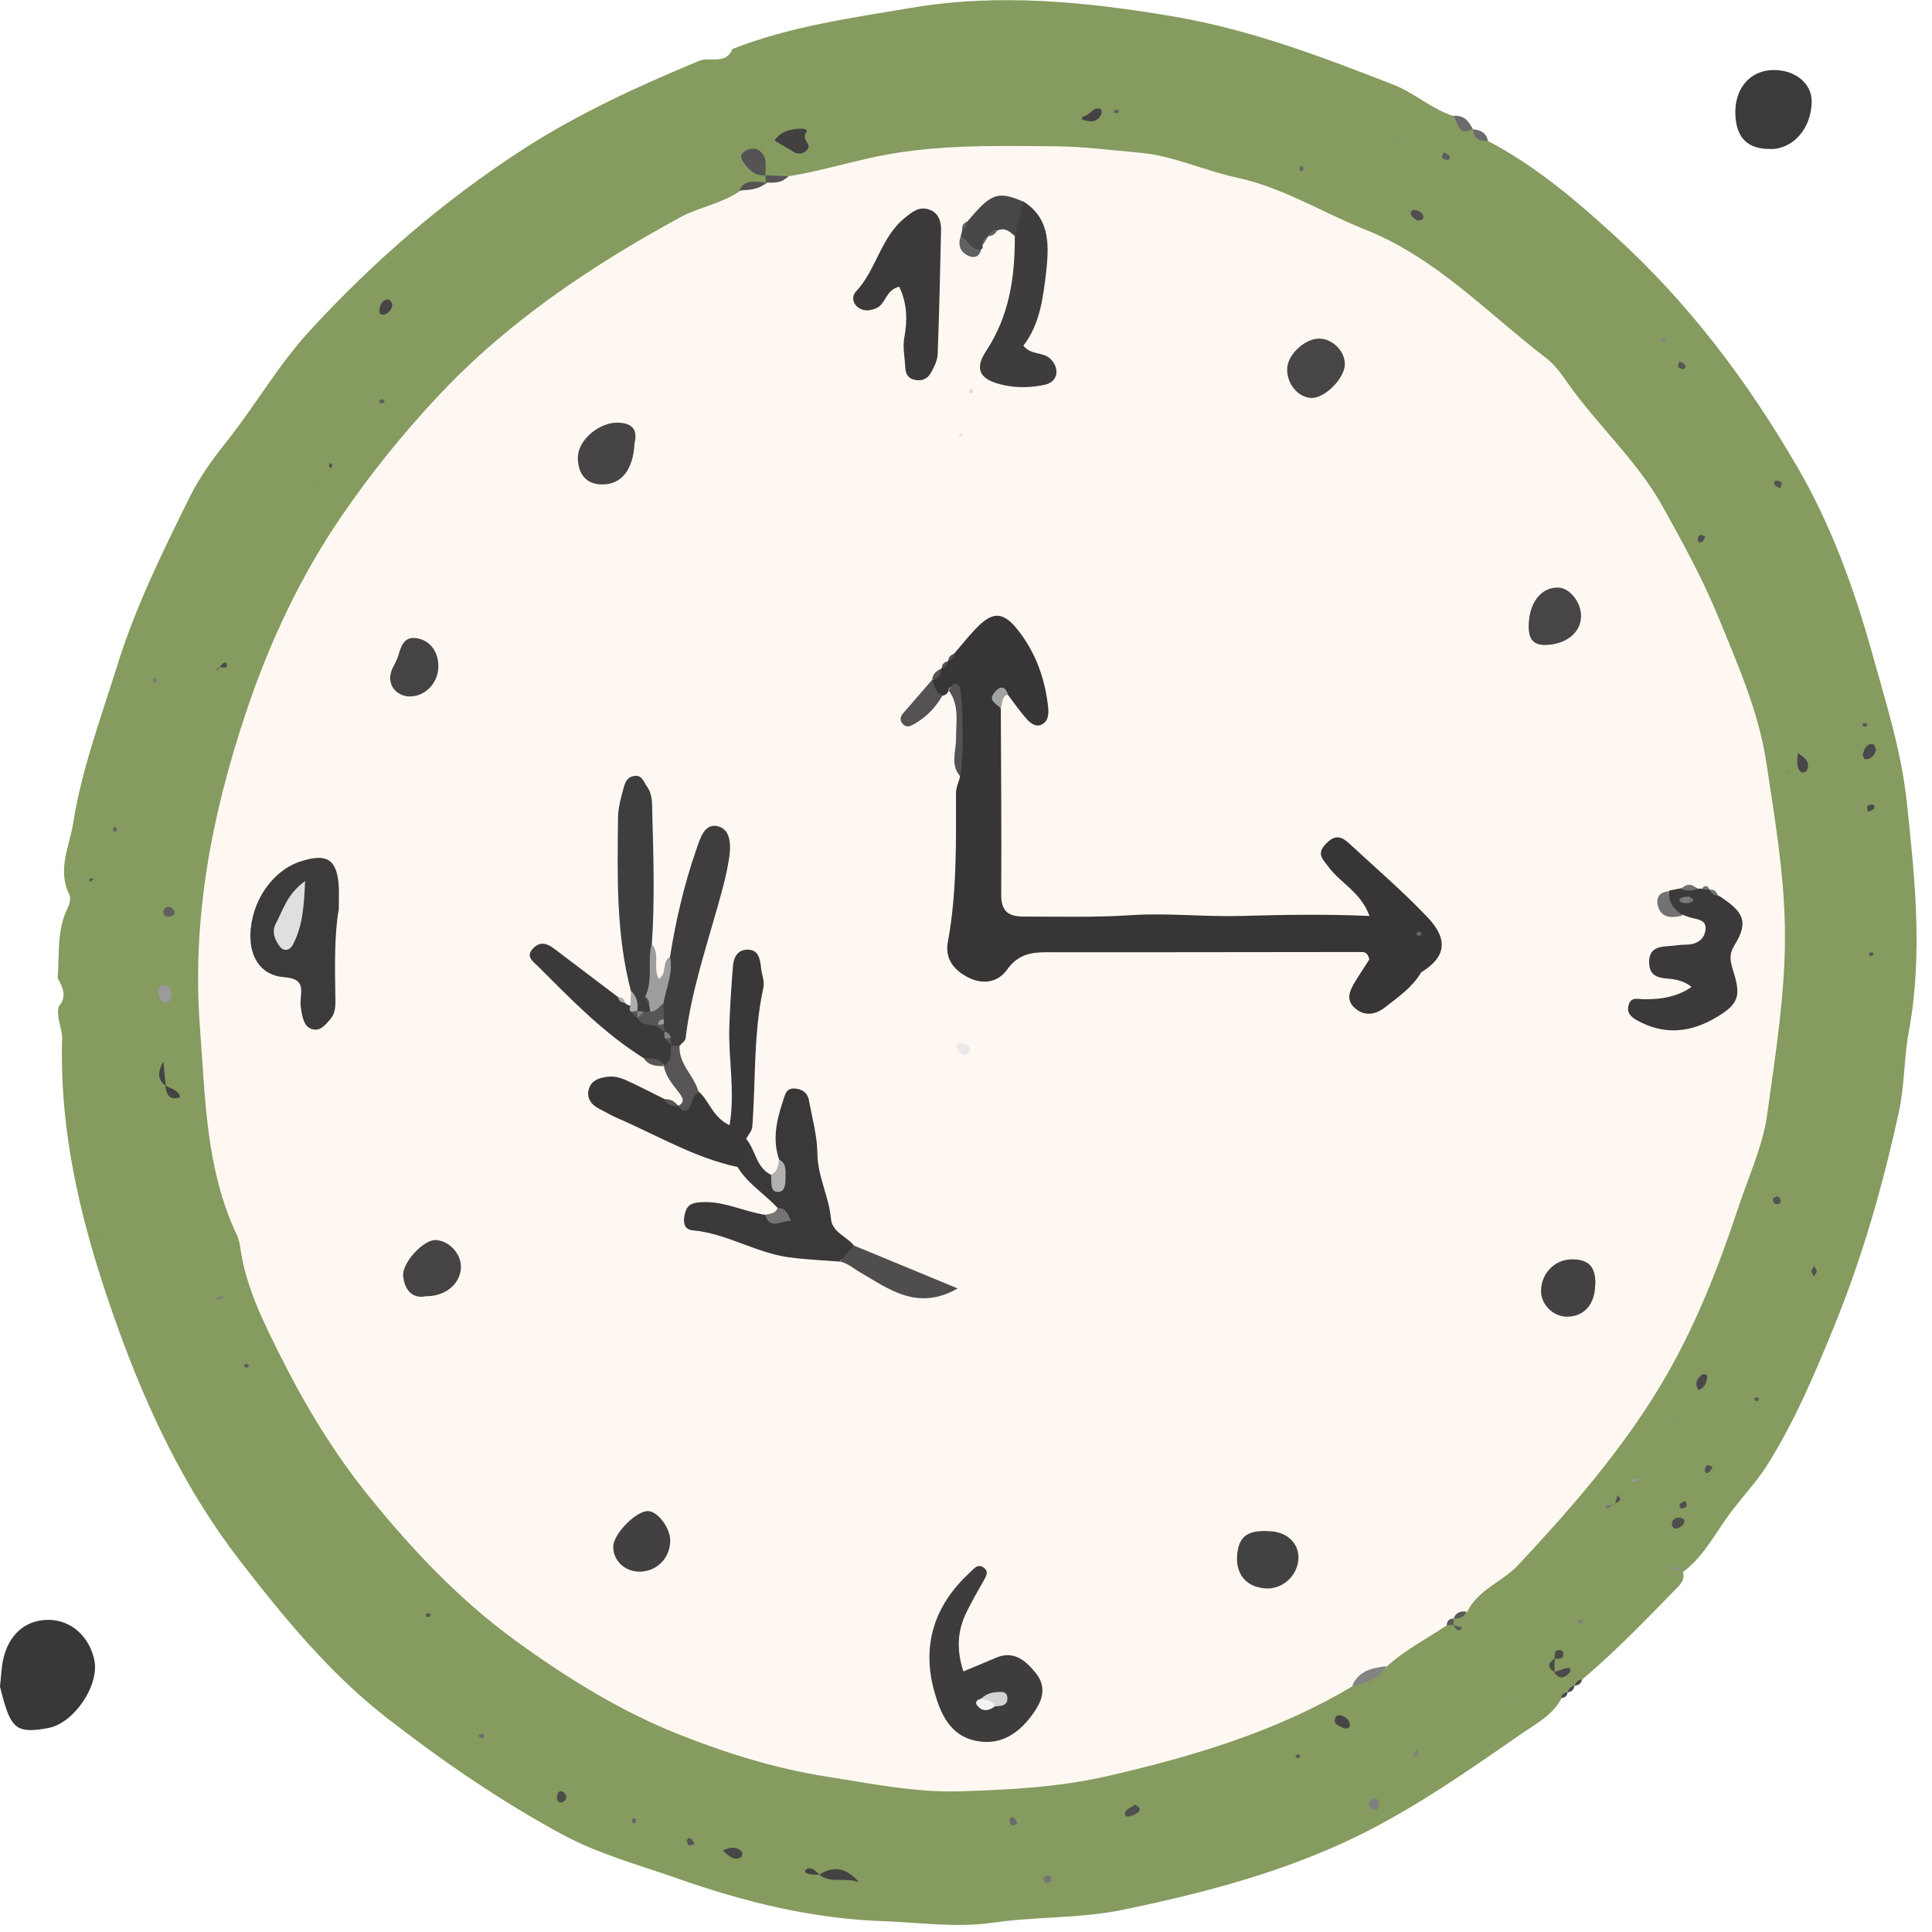<?xml version="1.0" encoding="UTF-8"?> <svg xmlns="http://www.w3.org/2000/svg" width="97" height="97" viewBox="0 0 97 97" fill="none"><g clip-path="url(#clip0_6371_650)"><path d="M74.708 7.079C77.108 8.339 79.128 10.059 81.128 11.889C84.808 15.249 87.748 19.159 90.228 23.429C91.928 26.339 93.078 29.519 93.988 32.769C94.678 35.259 95.468 37.719 95.738 40.299C96.148 44.139 96.548 47.979 95.828 51.839C95.588 53.149 95.628 54.489 95.338 55.819C94.548 59.459 93.528 63.039 92.128 66.489C91.158 68.869 90.158 71.259 88.788 73.459C88.288 74.269 87.638 74.979 87.058 75.719C86.208 76.789 85.628 78.079 84.498 78.929C84.588 79.239 84.438 79.469 84.248 79.669C82.688 81.269 81.138 82.889 79.428 84.329C79.298 84.429 79.178 84.539 79.058 84.649C78.948 84.769 78.838 84.879 78.718 84.979C78.628 85.099 78.518 85.199 78.398 85.269C77.958 86.109 77.128 86.539 76.398 87.039C73.458 89.079 70.508 91.149 67.248 92.609C63.778 94.169 60.088 95.119 56.358 95.889C54.208 96.329 51.998 96.219 49.878 96.529C47.998 96.799 46.238 96.529 44.428 96.459C40.818 96.349 37.348 95.489 33.948 94.289C31.998 93.609 29.998 93.069 28.168 92.069C25.078 90.389 22.198 88.409 19.418 86.249C16.518 83.989 14.228 81.179 12.008 78.309C9.278 74.769 7.388 70.759 5.888 66.579C4.218 61.939 2.978 57.189 3.118 52.189C3.138 51.629 2.808 51.099 2.948 50.529C3.378 50.039 3.158 49.579 2.898 49.119C2.988 47.919 2.838 46.699 3.408 45.559C3.498 45.369 3.568 45.079 3.478 44.909C2.858 43.659 3.498 42.479 3.678 41.299C4.108 38.599 5.068 36.049 5.878 33.439C6.798 30.479 8.148 27.739 9.508 24.989C10.008 23.979 10.658 23.069 11.358 22.199C12.808 20.379 13.958 18.339 15.558 16.599C18.758 13.119 22.258 10.089 26.238 7.509C29.038 5.699 32.018 4.339 35.068 3.069C35.618 2.819 36.428 3.289 36.778 2.459C39.678 1.319 42.758 0.899 45.778 0.389C50.158 -0.351 54.548 0.089 58.928 0.829C62.788 1.489 66.398 2.859 69.998 4.269C71.018 4.669 71.878 5.479 72.958 5.819C73.338 5.969 73.588 6.299 73.938 6.469H73.948C74.178 6.699 74.358 6.989 74.708 7.079Z" fill="#869B5F"></path><path d="M0 84.678C0.06 84.128 0.07 83.738 0.15 83.358C0.42 82.068 1.28 81.318 2.45 81.328C3.57 81.338 4.5 82.168 4.74 83.368C4.99 84.628 3.71 86.518 2.43 86.758C0.93 87.038 0.59 86.828 0.17 85.328C0.09 85.058 0.03 84.788 0 84.678Z" fill="#393738"></path><path d="M88.929 7.477C87.779 7.507 87.189 6.957 87.129 5.797C87.059 4.487 87.829 3.547 88.999 3.517C90.119 3.487 90.979 4.187 90.959 5.117C90.939 6.427 90.059 7.457 88.929 7.487V7.477Z" fill="#3C3A3B"></path><path d="M73.941 6.47C73.181 6.91 73.231 6.12 72.961 5.82C73.481 5.76 73.741 6.07 73.941 6.47Z" fill="#6C6B6B"></path><path d="M74.709 7.082C74.289 7.102 73.989 6.962 73.949 6.492C74.339 6.522 74.629 6.672 74.709 7.082Z" fill="#6C6B6B"></path><path d="M78.379 85.241C78.419 85.071 78.529 84.981 78.699 84.961C78.679 85.151 78.579 85.251 78.379 85.241Z" fill="#4B4949"></path><path d="M78.711 84.961C78.751 84.781 78.871 84.671 79.051 84.641C79.011 84.831 78.911 84.951 78.711 84.961Z" fill="#4B4949"></path><path d="M79.059 84.632C79.119 84.453 79.239 84.343 79.429 84.312C79.399 84.522 79.259 84.612 79.059 84.632Z" fill="#4B4949"></path><path d="M39.552 8.856C40.882 8.646 42.172 8.276 43.482 7.976C46.632 7.236 49.812 7.316 53.002 7.346C54.402 7.356 55.812 7.546 57.212 7.666C58.902 7.816 60.452 8.566 62.092 8.916C64.412 9.416 66.402 10.676 68.562 11.536C72.122 12.956 74.672 15.716 77.612 17.966C78.052 18.296 78.392 18.776 78.712 19.236C80.222 21.376 82.202 23.136 83.492 25.456C84.512 27.286 85.522 29.136 86.312 31.076C87.262 33.396 88.302 35.776 88.672 38.226C89.082 40.936 89.552 43.666 89.612 46.436C89.682 49.656 89.152 52.826 88.722 55.976C88.512 57.516 87.792 59.066 87.282 60.606C86.242 63.746 85.032 66.816 83.312 69.656C81.332 72.926 78.832 75.786 76.232 78.566C75.442 79.416 74.202 79.806 73.662 80.926C73.482 81.126 73.162 81.036 73.002 81.266C72.912 81.406 72.782 81.506 72.652 81.596C71.642 82.276 70.532 82.836 69.622 83.676C69.052 84.006 68.422 84.226 67.912 84.656C64.112 86.926 59.952 88.166 55.672 89.156C53.182 89.736 50.682 89.856 48.192 89.936C45.972 90.006 43.712 89.546 41.492 89.196C39.002 88.806 36.602 88.066 34.252 87.146C31.222 85.966 28.492 84.266 25.862 82.356C23.062 80.316 20.752 77.866 18.572 75.186C16.782 72.986 15.342 70.596 14.102 68.126C13.272 66.466 12.392 64.726 12.092 62.826C12.052 62.546 12.012 62.256 11.892 62.006C10.332 58.706 10.312 55.156 10.042 51.626C9.622 46.196 10.612 40.986 12.312 35.886C13.492 32.326 15.082 28.916 17.202 25.836C18.612 23.786 20.192 21.816 21.912 19.976C25.412 16.206 29.612 13.396 34.082 10.946C35.062 10.406 36.212 10.236 37.142 9.596C37.472 9.076 38.102 9.556 38.492 9.196C38.782 8.836 39.252 9.106 39.592 8.886L39.552 8.856Z" fill="#FFF8F2"></path><path d="M38.891 7.06C39.121 6.68 39.491 6.55 39.861 6.49C40.071 6.45 40.621 6.42 40.481 6.63C40.201 7.03 40.781 7.22 40.541 7.5C40.341 7.74 40.091 7.78 39.821 7.61C39.521 7.43 39.211 7.25 38.891 7.06Z" fill="#424041"></path><path d="M38.441 8.8C38.001 8.85 37.701 8.62 37.451 8.31C37.281 8.09 37.061 7.84 37.371 7.61C37.661 7.4 38.021 7.4 38.261 7.69C38.531 8.01 38.421 8.43 38.431 8.81L38.441 8.8Z" fill="#555354"></path><path d="M41.151 94.108C41.771 93.738 42.371 93.668 43.121 94.488C42.311 94.248 41.701 94.568 41.141 94.128H41.151V94.108Z" fill="#444242"></path><path d="M67.891 84.636C68.211 83.886 68.891 83.736 69.601 83.656C69.201 84.276 68.601 84.546 67.891 84.636Z" fill="#848383"></path><path d="M90.261 37.812C90.691 38.072 90.911 38.312 90.691 38.722C90.661 38.773 90.461 38.803 90.421 38.763C90.151 38.502 90.251 38.193 90.261 37.812Z" fill="#484647"></path><path d="M19.698 15.259C19.698 15.499 19.558 15.669 19.358 15.769C19.198 15.839 19.008 15.789 19.048 15.589C19.088 15.339 19.148 15.029 19.518 15.039C19.588 15.039 19.638 15.179 19.708 15.259H19.698Z" fill="#484546"></path><path d="M94.191 37.647C94.1 37.927 93.951 38.137 93.63 38.117C93.591 38.117 93.51 37.937 93.531 37.857C93.611 37.607 93.691 37.307 94.05 37.367C94.111 37.377 94.141 37.537 94.191 37.637V37.647Z" fill="#4A4949"></path><path d="M67.781 86.642C67.691 86.832 67.531 86.802 67.391 86.732C67.201 86.642 66.951 86.562 67.031 86.282C67.081 86.102 67.271 86.082 67.421 86.162C67.621 86.252 67.781 86.392 67.781 86.652V86.642Z" fill="#484546"></path><path d="M54.309 5.997C54.329 5.937 54.349 5.847 54.379 5.847C54.719 5.817 54.879 5.317 55.279 5.477C55.309 5.487 55.319 5.687 55.279 5.767C55.049 6.197 54.689 6.117 54.319 5.997H54.309Z" fill="#454344"></path><path d="M8.642 49.95C8.572 50.06 8.522 50.28 8.412 50.31C8.162 50.38 8.012 50.21 7.972 49.96C7.942 49.74 7.892 49.49 8.202 49.47C8.472 49.45 8.552 49.69 8.632 49.95H8.642Z" fill="#9C9A9B"></path><path d="M36.281 92.918C36.701 92.698 37.001 92.718 37.251 92.968C37.291 93.008 37.261 93.208 37.211 93.238C36.861 93.458 36.641 93.198 36.281 92.918Z" fill="#484647"></path><path d="M85.27 69.79C85.06 69.44 85.21 69.19 85.5 68.99C85.54 68.96 85.73 69.06 85.72 69.08C85.68 69.38 85.62 69.68 85.27 69.79Z" fill="#4B484A"></path><path d="M71.131 11.06C71.061 11 70.901 10.92 70.851 10.79C70.771 10.58 70.961 10.51 71.111 10.55C71.241 10.58 71.411 10.69 71.451 10.8C71.511 10.97 71.401 11.1 71.121 11.06H71.131Z" fill="#504E4E"></path><path d="M57.001 90.602C57.101 90.692 57.231 90.762 57.231 90.802C57.191 91.052 56.951 91.112 56.761 91.182C56.541 91.272 56.411 91.122 56.511 90.952C56.611 90.792 56.841 90.712 57.011 90.602H57.001Z" fill="#504E4F"></path><path d="M84.29 76.198C84.47 76.198 84.63 76.278 84.55 76.468C84.5 76.588 84.34 76.707 84.21 76.737C84.02 76.778 83.91 76.638 83.95 76.448C83.98 76.278 84.13 76.207 84.3 76.188L84.29 76.198Z" fill="#4F4D4E"></path><path d="M89.24 60.047C89.3 60.117 89.41 60.187 89.41 60.247C89.41 60.427 89.27 60.507 89.11 60.437C89.05 60.407 88.99 60.257 89.02 60.187C89.04 60.127 89.17 60.097 89.25 60.047H89.24Z" fill="#545253"></path><path d="M8.321 54.5C8.581 54.67 8.941 54.7 9.051 55.09C8.501 55.27 8.361 54.95 8.301 54.52H8.321V54.5Z" fill="#454344"></path><path d="M8.302 54.507C7.952 54.227 7.872 53.887 8.202 53.297C8.252 53.807 8.282 54.147 8.322 54.487L8.302 54.497V54.507Z" fill="#454344"></path><path d="M69.031 90.289C69.21 90.339 69.26 90.479 69.231 90.639C69.201 90.809 69.1 90.939 68.91 90.839C68.831 90.799 68.731 90.679 68.731 90.599C68.731 90.429 68.861 90.329 69.031 90.299V90.289Z" fill="#7F7E7F"></path><path d="M78.039 83.962C78.039 83.962 78.129 83.912 78.179 83.902C78.369 83.842 78.559 83.752 78.749 83.742C78.859 83.742 78.879 83.892 78.789 83.992C78.529 84.272 78.269 84.322 78.039 83.962Z" fill="#4B4949"></path><path d="M8.501 46.029C8.341 46.019 8.181 45.979 8.201 45.779C8.221 45.619 8.351 45.499 8.521 45.539C8.611 45.559 8.711 45.659 8.741 45.739C8.831 45.959 8.651 45.999 8.491 46.029H8.501Z" fill="#615F60"></path><path d="M28.111 90.499C27.971 90.439 27.942 90.29 27.971 90.139C28.002 89.969 28.111 89.87 28.282 89.969C28.361 90.019 28.442 90.139 28.431 90.219C28.412 90.379 28.322 90.51 28.102 90.499H28.111Z" fill="#4D4C4C"></path><path d="M38.459 9.168C38.079 9.548 37.589 9.528 37.109 9.568C37.409 8.948 37.959 9.138 38.459 9.168Z" fill="#555354"></path><path d="M51.079 91.56C50.989 91.59 50.869 91.67 50.809 91.64C50.739 91.61 50.679 91.47 50.689 91.38C50.699 91.24 50.829 91.2 50.929 91.29C50.999 91.35 51.029 91.46 51.079 91.55V91.56Z" fill="#6B696A"></path><path d="M34.869 92.581C34.779 92.611 34.669 92.681 34.609 92.651C34.539 92.621 34.479 92.491 34.489 92.411C34.499 92.281 34.619 92.251 34.719 92.341C34.789 92.401 34.819 92.501 34.869 92.591V92.581Z" fill="#585656"></path><path d="M41.14 94.123C40.98 94.123 40.82 94.123 40.67 94.103C40.58 94.093 40.41 94.002 40.41 93.983C40.47 93.782 40.64 93.782 40.78 93.832C40.92 93.892 41.02 94.013 41.14 94.112L41.13 94.123H41.14Z" fill="#444242"></path><path d="M52.509 94.574C52.469 94.494 52.369 94.404 52.389 94.334C52.429 94.164 52.579 94.124 52.719 94.204C52.769 94.224 52.789 94.384 52.759 94.434C52.709 94.504 52.599 94.534 52.509 94.574Z" fill="#767475"></path><path d="M78.039 83.284C78.089 83.094 77.979 82.784 78.369 82.854C78.419 82.854 78.479 82.924 78.479 82.974C78.549 83.364 78.239 83.254 78.039 83.294V83.284Z" fill="#4B4949"></path><path d="M72.479 7.648C72.569 7.698 72.669 7.728 72.739 7.798C72.829 7.898 72.789 8.018 72.659 8.028C72.579 8.028 72.439 7.978 72.409 7.908C72.379 7.848 72.459 7.738 72.489 7.648H72.479Z" fill="#5D5B5C"></path><path d="M39.55 8.857C39.26 9.207 38.85 9.177 38.45 9.167C38.45 9.047 38.44 8.917 38.43 8.797C38.8 8.817 39.18 8.837 39.55 8.847V8.857Z" fill="#555354"></path><path d="M84.439 75.739C84.319 75.689 84.279 75.589 84.369 75.499C84.429 75.429 84.529 75.399 84.619 75.359C84.639 75.449 84.709 75.559 84.679 75.619C84.639 75.689 84.519 75.709 84.439 75.749V75.739Z" fill="#4F4D4E"></path><path d="M94.062 40.632C93.972 40.672 93.892 40.722 93.802 40.762C93.782 40.672 93.712 40.562 93.742 40.502C93.782 40.432 93.912 40.382 93.992 40.392C94.122 40.412 94.142 40.522 94.062 40.632Z" fill="#4C494A"></path><path d="M84.319 18.143C84.409 18.193 84.509 18.223 84.579 18.293C84.669 18.393 84.629 18.513 84.499 18.533C84.419 18.533 84.279 18.473 84.249 18.403C84.219 18.343 84.299 18.223 84.329 18.133L84.319 18.143Z" fill="#575556"></path><path d="M85.98 73.65C85.93 73.74 85.89 73.84 85.82 73.9C85.72 73.99 85.6 73.96 85.59 73.82C85.59 73.74 85.65 73.61 85.72 73.57C85.78 73.54 85.89 73.61 85.98 73.64V73.65Z" fill="#515050"></path><path d="M89.379 24.516C89.289 24.466 89.179 24.436 89.119 24.366C89.029 24.266 89.069 24.136 89.199 24.126C89.279 24.116 89.419 24.176 89.449 24.246C89.479 24.306 89.409 24.426 89.379 24.516Z" fill="#545253"></path><path d="M85.618 26.928C85.568 27.018 85.548 27.128 85.478 27.188C85.378 27.278 85.258 27.238 85.238 27.108C85.238 27.028 85.288 26.888 85.358 26.858C85.418 26.828 85.528 26.908 85.628 26.928H85.618Z" fill="#525051"></path><path d="M91.089 63.562C91.129 63.653 91.209 63.742 91.209 63.833C91.209 63.922 91.119 64.002 91.069 64.093C91.029 64.002 90.949 63.913 90.949 63.822C90.949 63.733 91.039 63.653 91.089 63.562Z" fill="#535151"></path><path d="M10.852 65.162C10.942 65.132 11.032 65.082 11.122 65.062C11.152 65.062 11.192 65.132 11.222 65.172C11.132 65.203 11.052 65.252 10.952 65.272C10.922 65.272 10.882 65.203 10.852 65.162Z" fill="#817F80"></path><path d="M7.882 34.151C7.882 34.151 7.852 34.271 7.822 34.271C7.722 34.301 7.672 34.231 7.692 34.101C7.692 34.071 7.772 34.031 7.802 34.041C7.842 34.061 7.852 34.111 7.882 34.151Z" fill="#7A7879"></path><path d="M11.012 33.52C11.082 33.37 11.322 33.19 11.352 33.27C11.522 33.67 11.132 33.44 11.012 33.52Z" fill="#4C4A4B"></path><path d="M12.25 68.52C12.25 68.52 12.34 68.46 12.38 68.47C12.52 68.51 12.53 68.58 12.42 68.66C12.39 68.68 12.32 68.66 12.28 68.63C12.26 68.61 12.26 68.56 12.25 68.52Z" fill="#5E5D5D"></path><path d="M88.07 70.198C88.07 70.198 88.16 70.148 88.2 70.158C88.34 70.198 88.35 70.268 88.24 70.338C88.21 70.358 88.14 70.338 88.11 70.308C88.09 70.288 88.09 70.238 88.08 70.198H88.07Z" fill="#5C5A5B"></path><path d="M93.649 36.489C93.649 36.489 93.539 36.468 93.529 36.438C93.489 36.349 93.539 36.288 93.669 36.309C93.709 36.309 93.729 36.368 93.769 36.398C93.729 36.428 93.699 36.449 93.659 36.478L93.649 36.489Z" fill="#575556"></path><path d="M16.552 23.268C16.552 23.268 16.642 23.268 16.652 23.278C16.672 23.308 16.692 23.368 16.682 23.398C16.622 23.528 16.552 23.528 16.512 23.378C16.512 23.348 16.542 23.298 16.552 23.258V23.268Z" fill="#545253"></path><path d="M19.202 20.259C19.202 20.259 19.082 20.238 19.062 20.209C19.012 20.099 19.062 20.038 19.212 20.058C19.252 20.058 19.282 20.128 19.322 20.169C19.282 20.198 19.242 20.229 19.192 20.268L19.202 20.259Z" fill="#5E5C5E"></path><path d="M82.199 74.317C82.199 74.317 82.129 74.417 82.109 74.417C82.029 74.397 81.949 74.357 81.879 74.327C81.959 74.297 82.029 74.247 82.109 74.227C82.129 74.227 82.169 74.287 82.209 74.317H82.199Z" fill="#999899"></path><path d="M83.549 17.202C83.549 17.202 83.429 17.182 83.409 17.152C83.359 17.052 83.409 16.992 83.559 17.012C83.599 17.012 83.629 17.082 83.669 17.112C83.629 17.142 83.589 17.172 83.549 17.202Z" fill="#888687"></path><path d="M81.079 75.52L81.209 75.07C81.529 75.34 81.209 75.4 81.059 75.51L81.079 75.53V75.52Z" fill="#545253"></path><path d="M81.059 75.5C80.939 75.59 80.819 75.68 80.699 75.77C80.669 75.71 80.639 75.64 80.609 75.58C80.759 75.56 80.919 75.54 81.069 75.52L81.049 75.5H81.059Z" fill="#797778"></path><path d="M84.501 78.91C84.351 78.87 84.191 78.86 84.041 78.8C83.961 78.77 84.021 78.63 84.121 78.66C84.261 78.7 84.371 78.83 84.491 78.92L84.501 78.91Z" fill="#908E8F"></path><path d="M5.82 41.508C5.82 41.508 5.88 41.608 5.87 41.638C5.83 41.788 5.75 41.798 5.68 41.678C5.66 41.648 5.68 41.578 5.71 41.538C5.73 41.508 5.79 41.518 5.83 41.508H5.82Z" fill="#666465"></path><path d="M21.389 81.041C21.389 81.041 21.479 80.991 21.509 81.001C21.639 81.031 21.649 81.111 21.539 81.181C21.509 81.201 21.449 81.181 21.409 81.151C21.389 81.131 21.389 81.081 21.379 81.041H21.389Z" fill="#555354"></path><path d="M72.981 81.257C73.1 80.947 73.341 80.876 73.641 80.916C73.501 81.177 73.281 81.296 72.981 81.257Z" fill="#5A595A"></path><path d="M79.472 81.459C79.472 81.459 79.381 81.519 79.341 81.509C79.201 81.479 79.181 81.399 79.302 81.329C79.332 81.309 79.401 81.329 79.442 81.349C79.462 81.359 79.462 81.419 79.472 81.459Z" fill="#807E7E"></path><path d="M65.45 8.443C65.45 8.443 65.43 8.562 65.4 8.572C65.29 8.623 65.23 8.572 65.25 8.422C65.25 8.383 65.32 8.352 65.36 8.312C65.39 8.352 65.42 8.393 65.45 8.432V8.443Z" fill="#676565"></path><path d="M72.971 81.594C73.121 81.634 73.271 81.674 73.421 81.714C73.181 82.034 73.091 81.734 72.961 81.594H72.971Z" fill="#5A595A"></path><path d="M4.582 44.094C4.582 44.094 4.662 44.134 4.702 44.144C4.652 44.184 4.592 44.224 4.542 44.274C4.522 44.234 4.472 44.194 4.482 44.164C4.492 44.134 4.552 44.114 4.582 44.094Z" fill="#555354"></path><path d="M55.93 5.55C55.93 5.55 56.02 5.5 56.06 5.5C56.2 5.53 56.22 5.61 56.1 5.68C56.07 5.7 56 5.68 55.96 5.66C55.94 5.64 55.94 5.59 55.93 5.55Z" fill="#626061"></path><path d="M78.051 83.283C78.051 83.503 78.051 83.733 78.051 83.953C77.691 83.733 77.701 83.503 78.051 83.273V83.283Z" fill="#4B4949"></path><path d="M31.809 91.547C31.809 91.547 31.729 91.467 31.739 91.427C31.739 91.287 31.819 91.247 31.909 91.337C31.939 91.367 31.939 91.437 31.929 91.477C31.919 91.507 31.859 91.527 31.819 91.547H31.809Z" fill="#656364"></path><path d="M65.288 88.202C65.288 88.202 65.208 88.272 65.178 88.272C65.048 88.272 65.008 88.202 65.088 88.112C65.118 88.082 65.188 88.082 65.218 88.092C65.248 88.102 65.258 88.162 65.288 88.192V88.202Z" fill="#5B595A"></path><path d="M71.1 87.867C71.1 87.867 71.21 87.947 71.21 87.967C71.18 88.057 71.13 88.137 71.091 88.227C71.05 88.187 70.981 88.147 70.981 88.117C71.01 88.027 71.061 87.947 71.1 87.867Z" fill="#7F7D7E"></path><path d="M24.3 87.106C24.3 87.106 24.3 87.206 24.29 87.226C24.25 87.256 24.18 87.276 24.15 87.256C23.99 87.186 24 87.106 24.16 87.056C24.2 87.046 24.25 87.086 24.3 87.106Z" fill="#6A6869"></path><path d="M94.07 47.919C94.07 47.919 94 47.989 93.96 47.989C93.83 47.989 93.8 47.919 93.88 47.839C93.9 47.809 93.97 47.809 94.01 47.819C94.04 47.828 94.05 47.889 94.07 47.919Z" fill="#555354"></path><path d="M75.781 85.46L75.901 85.43L75.881 85.53L75.781 85.46Z" fill="#8D8A8C"></path><path d="M72.629 81.586C72.659 81.386 72.759 81.256 72.979 81.266C72.979 81.376 72.979 81.476 72.979 81.586H72.809H72.639H72.629Z" fill="#5A595A"></path><path d="M84.238 71.259L84.338 71.219L84.318 71.319L84.238 71.259Z" fill="#858485"></path><path d="M5.151 62.13L5.051 62.16L5.071 62.07L5.151 62.13Z" fill="#7B7879"></path><path d="M89.781 38.779L89.691 38.809L89.711 38.719L89.781 38.779Z" fill="#787677"></path><path d="M11.019 33.523C11.019 33.523 10.929 33.613 10.879 33.663C10.879 33.633 10.879 33.593 10.899 33.583C10.929 33.553 10.969 33.543 11.009 33.523H11.019Z" fill="#4C4A4B"></path><path d="M15.909 24.27L15.879 24.18L15.959 24.19L15.909 24.27Z" fill="#7C7A7A"></path><path d="M70.031 6.921L70.121 6.891L70.111 6.981L70.031 6.921Z" fill="#838282"></path><path d="M47.628 34.658C47.588 34.818 47.478 34.898 47.318 34.928C46.638 34.978 46.728 34.548 46.808 34.128L46.878 34.188L46.798 34.138C47.118 34.088 47.018 33.698 47.258 33.578L47.278 33.548C47.358 33.418 47.458 33.308 47.578 33.208C47.678 33.068 47.778 32.958 47.888 32.838C48.248 32.418 48.598 31.978 48.978 31.578C49.798 30.718 50.318 30.678 51.038 31.548C51.978 32.698 52.478 34.068 52.628 35.548C52.658 35.888 52.618 36.258 52.248 36.398C51.958 36.508 51.698 36.268 51.528 36.078C51.198 35.708 50.908 35.288 50.608 34.888C49.798 34.758 50.108 35.218 50.248 35.578C50.258 38.698 50.288 41.828 50.268 44.948C50.268 45.788 50.668 46.018 51.408 46.018C53.198 46.018 54.978 46.068 56.778 45.948C58.608 45.828 60.458 46.038 62.298 45.988C64.398 45.928 66.498 45.888 68.758 45.988C68.318 44.788 67.318 44.348 66.728 43.558C66.388 43.108 66.068 42.868 66.598 42.338C67.048 41.878 67.378 42.008 67.738 42.348C69.058 43.568 70.418 44.738 71.658 46.038C72.748 47.178 72.588 48.068 71.338 48.828V48.848C70.888 49.588 70.198 50.058 69.548 50.568C69.058 50.948 68.498 51.048 68.008 50.598C67.528 50.158 67.798 49.678 68.068 49.238C68.298 48.858 68.548 48.488 68.748 48.178C68.698 47.898 68.558 47.798 68.388 47.798C63.118 47.798 57.848 47.818 52.568 47.808C51.738 47.808 51.098 47.928 50.558 48.688C50.108 49.318 49.358 49.458 48.598 49.068C47.868 48.698 47.438 48.118 47.588 47.298C48.048 44.818 47.998 42.318 47.998 39.818C47.998 39.548 48.128 39.278 48.198 39.008C47.868 37.538 48.308 36.028 47.938 34.568C47.938 34.528 47.848 34.498 47.798 34.488C47.718 34.468 47.648 34.528 47.608 34.668L47.628 34.658Z" fill="#373535"></path><path d="M39.119 58.222C38.769 57.212 38.989 56.252 39.309 55.282C39.419 54.952 39.469 54.612 39.919 54.652C40.289 54.682 40.559 54.882 40.619 55.262C40.779 56.142 41.029 57.022 41.039 57.912C41.049 59.062 41.619 60.072 41.719 61.182C41.779 61.882 42.519 62.072 42.879 62.542C43.119 63.232 42.319 63.002 42.169 63.342C41.309 63.272 40.449 63.242 39.589 63.122C37.929 62.892 36.469 61.922 34.779 61.772C34.359 61.732 34.289 61.392 34.369 61.012C34.459 60.572 34.639 60.392 35.149 60.362C36.309 60.272 37.319 60.822 38.409 60.992C38.769 61.142 39.199 61.422 39.039 60.642C38.389 59.942 37.539 59.432 37.029 58.592C37.029 58.072 36.939 57.532 37.449 57.162C37.939 57.722 37.949 58.612 38.709 58.982C39.539 59.102 39.279 58.632 39.119 58.222Z" fill="#3A3839"></path><path d="M37.449 57.162C37.369 57.652 37.589 58.242 37.029 58.592C34.879 58.132 32.999 57.002 31.009 56.142C30.699 56.012 30.409 55.832 30.109 55.682C29.719 55.492 29.459 55.182 29.549 54.742C29.659 54.212 30.139 54.092 30.599 54.052C30.859 54.032 31.159 54.112 31.409 54.222C32.069 54.522 32.719 54.862 33.369 55.182C33.549 55.382 33.859 55.312 34.049 55.512C34.809 55.892 34.349 54.442 35.099 54.822C35.629 55.302 35.789 56.102 36.629 56.492C36.919 54.792 36.559 53.142 36.619 51.512C36.649 50.512 36.719 49.512 36.799 48.512C36.829 48.092 37.009 47.712 37.469 47.682C38.079 47.642 38.159 48.122 38.209 48.592C38.239 48.922 38.399 49.272 38.329 49.582C37.819 51.892 37.949 54.242 37.769 56.582C37.749 56.782 37.569 56.972 37.469 57.162H37.449Z" fill="#3A3738"></path><path d="M17.011 45.633C16.781 46.903 16.811 48.593 16.841 50.273C16.841 50.623 16.801 50.943 16.551 51.212C16.321 51.462 16.101 51.763 15.721 51.682C15.331 51.602 15.231 51.242 15.161 50.922C15.101 50.653 15.071 50.362 15.101 50.093C15.181 49.432 15.091 49.133 14.261 49.062C13.121 48.972 12.551 48.093 12.571 46.943C12.601 45.292 13.651 43.733 15.051 43.263C16.421 42.803 16.941 43.142 17.011 44.562C17.021 44.782 17.011 45.013 17.011 45.633Z" fill="#3C3A3A"></path><path d="M48.369 83.917C48.969 83.667 49.479 83.457 49.989 83.237C50.909 82.837 51.509 83.387 52.009 84.007C52.479 84.587 52.419 85.197 51.989 85.857C51.219 87.037 50.259 87.627 49.079 87.417C47.679 87.177 47.209 86.007 46.899 84.887C46.269 82.587 46.919 80.587 48.679 78.967C48.879 78.787 49.069 78.487 49.379 78.697C49.689 78.917 49.489 79.177 49.349 79.427C49.069 79.917 48.799 80.397 48.549 80.897C48.069 81.837 48.009 82.817 48.369 83.917Z" fill="#3E3C3C"></path><path d="M85.218 44.628C85.288 44.608 85.358 44.608 85.428 44.628C85.578 44.568 85.708 44.578 85.838 44.668C85.948 44.808 86.068 44.928 86.258 44.948C87.578 45.778 87.798 46.298 87.088 47.448C86.758 47.978 86.898 48.348 87.048 48.838C87.418 50.038 87.258 50.428 86.188 51.068C84.888 51.848 83.558 51.988 82.188 51.228C81.848 51.038 81.658 50.828 81.778 50.428C81.898 50.058 82.208 50.158 82.478 50.168C83.498 50.194 84.315 49.988 84.928 49.548C84.558 49.248 84.118 49.158 83.668 49.128C83.148 49.088 82.808 48.918 82.798 48.328C82.788 47.608 83.268 47.528 83.808 47.498C84.088 47.478 84.368 47.428 84.648 47.428C85.178 47.428 85.568 47.178 85.628 46.688C85.698 46.138 85.168 46.168 84.808 46.048C84.698 46.018 84.598 45.968 84.488 45.928C83.798 45.778 83.238 45.558 83.818 44.708C84.018 44.668 84.208 44.638 84.408 44.598C84.678 44.478 84.948 44.478 85.218 44.598V44.628Z" fill="#3C393A"></path><path d="M45.138 14.398C44.448 14.568 44.478 15.278 43.988 15.478C43.648 15.618 43.328 15.638 43.048 15.408C42.788 15.198 42.778 14.848 42.958 14.658C43.998 13.558 44.208 11.928 45.428 10.938C45.808 10.628 46.138 10.368 46.608 10.508C47.108 10.658 47.258 11.088 47.248 11.568C47.198 13.638 47.158 15.708 47.078 17.778C47.068 18.098 46.898 18.428 46.738 18.718C46.558 19.048 46.238 19.158 45.878 19.058C45.558 18.978 45.458 18.718 45.448 18.418C45.428 17.918 45.308 17.438 45.408 16.918C45.558 16.098 45.558 15.258 45.148 14.398H45.138Z" fill="#3B393A"></path><path d="M51.38 10.117C52.77 10.977 52.66 12.427 52.52 13.697C52.37 14.947 52.21 16.287 51.38 17.357C51.76 17.837 52.37 17.657 52.74 18.017C53.23 18.507 53.12 19.167 52.46 19.317C51.81 19.457 51.13 19.487 50.45 19.347C49.25 19.107 48.87 18.597 49.5 17.637C50.68 15.857 50.96 13.907 50.95 11.857C50.74 11.187 50.3 10.467 51.37 10.117H51.38Z" fill="#3E3C3D"></path><path d="M33.64 48.037C33.93 46.207 34.35 44.407 34.96 42.647C35.17 42.037 35.39 41.287 36.09 41.497C36.72 41.687 36.7 42.527 36.6 43.127C36.47 43.957 36.24 44.777 36.01 45.587C35.4 47.747 34.69 49.887 34.42 52.137C34.4 52.267 34.22 52.387 34.12 52.507C34.02 52.597 33.9 52.627 33.77 52.607C33.71 52.577 33.66 52.537 33.6 52.507C33.51 52.407 33.44 52.297 33.38 52.187C33.31 52.067 33.25 51.947 33.19 51.827C33.16 51.767 33.14 51.697 33.12 51.637C33.08 51.497 33.05 51.357 33.03 51.217C33.01 51.067 33 50.917 33 50.777C33 50.547 33.01 50.307 33.06 50.087C33.57 49.497 33.49 48.737 33.64 48.037Z" fill="#3F3D3E"></path><path d="M31.678 49.763C30.928 46.913 30.998 44.013 31.028 41.103C31.028 40.533 31.188 40.003 31.338 39.463C31.418 39.173 31.588 38.963 31.908 38.953C32.258 38.943 32.318 39.263 32.478 39.483C32.768 39.883 32.738 40.343 32.748 40.773C32.808 42.983 32.878 45.193 32.728 47.413C32.918 48.213 32.848 49.023 32.838 49.833C32.838 50.043 32.838 50.263 32.858 50.483C32.858 50.633 32.808 50.763 32.718 50.883C32.588 50.953 32.458 50.993 32.308 50.983C32.168 50.943 32.048 50.883 31.938 50.773C31.738 50.473 31.978 50.053 31.688 49.773L31.678 49.763Z" fill="#3F3E3E"></path><path d="M31.369 50.342C31.449 50.432 31.539 50.472 31.659 50.492C31.759 50.552 31.829 50.652 31.869 50.762C31.939 50.862 32.019 50.942 32.129 51.002C32.189 51.032 32.239 51.052 32.299 51.082C32.539 51.142 32.789 51.192 33.009 51.342C33.149 51.482 33.239 51.652 33.359 51.802C33.439 51.892 33.499 52.012 33.539 52.142C33.559 52.272 33.619 52.392 33.709 52.482C33.879 52.922 34.179 53.412 33.349 53.512H33.359C33.119 53.142 32.619 53.462 32.359 53.152C30.339 51.902 28.699 50.202 27.039 48.542C26.769 48.272 26.349 48.022 26.789 47.592C27.139 47.242 27.499 47.382 27.839 47.642C28.909 48.452 29.989 49.272 31.059 50.082C31.129 50.232 31.239 50.312 31.399 50.352L31.369 50.342Z" fill="#3B393A"></path><path d="M62.109 78.144C62.169 77.124 62.639 76.784 63.849 76.884C64.679 76.954 65.239 77.534 65.189 78.284C65.129 79.164 64.329 79.844 63.469 79.744C62.569 79.654 62.059 79.044 62.109 78.134V78.144Z" fill="#434242"></path><path d="M31.862 22.223C31.792 23.602 31.202 24.343 30.192 24.323C29.442 24.302 29.012 23.812 29.012 22.973C29.012 22.082 30.122 21.152 31.102 21.223C31.742 21.262 32.022 21.582 31.862 22.223Z" fill="#464445"></path><path d="M67.519 18.33C67.479 19.03 66.509 19.99 65.859 19.98C65.159 19.97 64.569 19.23 64.629 18.46C64.689 17.75 65.549 16.98 66.259 17C66.939 17.02 67.559 17.68 67.519 18.33Z" fill="#474546"></path><path d="M32.539 75.867C33.019 75.877 33.659 76.717 33.649 77.347C33.649 78.247 32.949 78.927 32.069 78.907C31.359 78.897 30.779 78.337 30.789 77.657C30.789 77.017 31.939 75.847 32.549 75.867H32.539Z" fill="#424041"></path><path d="M80.091 64.467C80.091 65.487 79.531 66.117 78.651 66.107C77.981 66.097 77.381 65.507 77.371 64.837C77.361 63.947 78.051 63.227 78.931 63.227C79.761 63.227 80.111 63.597 80.101 64.467H80.091Z" fill="#434141"></path><path d="M42.172 63.339C42.412 63.069 42.642 62.809 42.882 62.539C44.562 63.229 46.242 63.929 48.082 64.689C46.052 65.849 44.622 64.709 43.182 63.879C42.852 63.689 42.562 63.419 42.172 63.339Z" fill="#4F4D4E"></path><path d="M21.352 65.089C20.721 65.199 20.322 64.799 20.241 64.079C20.172 63.399 21.271 62.219 21.892 62.259C22.552 62.299 23.142 62.939 23.142 63.599C23.142 64.429 22.381 65.109 21.352 65.079V65.089Z" fill="#454344"></path><path d="M76.751 31.561C76.721 30.261 77.381 29.461 78.261 29.501C78.831 29.531 79.401 30.271 79.381 30.951C79.361 31.761 78.651 32.331 77.661 32.381C76.851 32.431 76.771 31.911 76.751 31.551V31.561Z" fill="#474546"></path><path d="M22.008 33.456C22.008 34.296 21.338 34.986 20.548 34.966C19.878 34.946 19.438 34.366 19.638 33.736C19.718 33.476 19.888 33.246 19.978 32.976C20.148 32.426 20.278 31.866 21.068 32.076C21.628 32.216 22.008 32.756 22.008 33.446V33.456Z" fill="#454344"></path><path d="M51.378 10.122C51.238 10.702 51.098 11.282 50.958 11.862C50.708 11.632 50.458 11.402 50.078 11.572C49.868 11.572 49.738 11.712 49.618 11.862C49.468 11.972 49.338 12.112 49.328 12.322C49.358 12.412 49.328 12.482 49.258 12.532C48.438 13.042 48.548 12.132 48.238 11.862C48.268 11.752 48.288 11.632 48.318 11.522C48.398 11.392 48.478 11.262 48.568 11.122C49.778 9.682 50.088 9.582 51.378 10.122Z" fill="#484747"></path><path d="M33.328 53.517C33.728 53.267 33.698 52.867 33.688 52.477C33.828 52.497 33.978 52.507 34.118 52.527C34.078 53.447 34.868 54.017 35.078 54.837C34.798 54.987 34.778 55.287 34.658 55.527C34.488 55.867 34.248 55.827 34.038 55.527C34.378 55.357 34.308 55.157 34.118 54.897C33.798 54.467 33.428 54.077 33.328 53.517Z" fill="#575556"></path><path d="M32.391 50.038C32.811 49.198 32.481 48.268 32.721 47.398C33.171 47.908 32.751 48.588 33.081 49.138C33.511 48.888 33.211 48.278 33.641 48.038C33.811 48.858 33.441 49.598 33.311 50.378C33.191 50.678 33.061 50.948 32.651 50.788C32.631 50.678 32.611 50.568 32.591 50.448C32.521 50.308 32.461 50.168 32.391 50.028V50.038Z" fill="#9F9E9E"></path><path d="M46.809 34.119C46.908 34.429 46.968 34.769 47.319 34.919C46.978 35.519 46.519 35.999 45.919 36.339C45.728 36.449 45.519 36.569 45.319 36.339C45.129 36.119 45.228 35.939 45.389 35.759C45.868 35.209 46.339 34.659 46.819 34.109L46.809 34.119Z" fill="#545253"></path><path d="M47.629 34.66C47.839 34.21 48.159 34.18 48.229 34.67C48.339 35.6 48.329 36.55 48.329 37.5C48.329 38 48.259 38.5 48.229 39C47.689 38.41 48.009 37.72 47.999 37.07C47.999 36.25 48.179 35.4 47.629 34.66Z" fill="#545253"></path><path d="M83.819 44.742C83.729 45.322 84.069 45.662 84.489 45.962C83.979 46.092 83.449 46.132 83.249 45.522C83.119 45.102 83.289 44.762 83.819 44.752V44.742Z" fill="#737273"></path><path d="M39.121 58.219C39.491 58.419 39.441 58.779 39.441 59.099C39.441 59.439 39.421 59.899 39.001 59.839C38.631 59.789 38.761 59.289 38.711 58.979C39.061 58.839 39.051 58.509 39.121 58.219Z" fill="#B1AFB0"></path><path d="M39.04 60.641C39.44 60.651 39.58 60.941 39.71 61.311C39.26 61.231 38.69 61.821 38.41 60.991C38.65 60.931 38.94 60.951 39.04 60.641Z" fill="#757374"></path><path d="M48.251 52.359C48.431 52.419 48.681 52.439 48.711 52.689C48.731 52.859 48.551 52.999 48.391 52.959C48.261 52.929 48.121 52.789 48.051 52.659C47.971 52.509 48.021 52.359 48.251 52.359Z" fill="#EAEAEA"></path><path d="M50.249 35.567C50.059 35.337 49.59 35.207 49.91 34.797C50.13 34.507 50.429 34.337 50.609 34.867C50.26 34.977 50.359 35.327 50.249 35.557V35.567Z" fill="#A4A3A4"></path><path d="M48.238 11.852C48.608 12.032 48.728 12.592 49.258 12.522C49.198 12.852 48.958 12.972 48.688 12.872C48.228 12.692 48.068 12.332 48.238 11.852Z" fill="#626161"></path><path d="M31.658 50.788C31.598 50.688 31.598 50.588 31.658 50.488C31.658 50.248 31.668 49.998 31.678 49.758C31.988 50.038 32.058 50.388 31.988 50.778C31.938 50.818 31.888 50.868 31.828 50.908C31.778 50.868 31.718 50.828 31.668 50.788H31.658Z" fill="#AEADAE"></path><path d="M32.34 53.152C32.73 53.132 33.12 53.092 33.34 53.522C32.96 53.532 32.58 53.512 32.34 53.152Z" fill="#575556"></path><path d="M47.261 33.57C47.261 33.87 47.141 34.09 46.801 34.13C46.821 33.84 47.021 33.68 47.261 33.57Z" fill="#545253"></path><path d="M48.242 21.75C48.242 21.75 48.322 21.79 48.362 21.8C48.312 21.84 48.252 21.88 48.202 21.93C48.182 21.89 48.132 21.85 48.142 21.83C48.152 21.8 48.212 21.78 48.242 21.76V21.75Z" fill="#E0E0E0"></path><path d="M48.852 19.612C48.852 19.612 48.832 19.722 48.802 19.732C48.712 19.772 48.652 19.722 48.672 19.592C48.672 19.552 48.732 19.532 48.762 19.492C48.792 19.532 48.812 19.562 48.842 19.602L48.852 19.612Z" fill="#DDDDDD"></path><path d="M34.039 55.52C33.739 55.56 33.509 55.47 33.359 55.19C33.649 55.17 33.869 55.28 34.039 55.52Z" fill="#575556"></path><path d="M85.22 44.632C84.95 44.732 84.68 44.742 84.41 44.632C84.68 44.342 84.95 44.362 85.22 44.632Z" fill="#737273"></path><path d="M31.371 50.34C31.181 50.34 31.071 50.25 31.031 50.07C31.221 50.07 31.351 50.13 31.371 50.34Z" fill="#AEADAE"></path><path d="M86.248 44.959C86.038 44.959 85.918 44.849 85.828 44.669C86.058 44.639 86.178 44.749 86.248 44.959Z" fill="#737273"></path><path d="M85.84 44.678L85.43 44.638C85.59 44.418 85.73 44.438 85.84 44.678Z" fill="#737273"></path><path d="M47.589 33.203C47.569 33.383 47.469 33.503 47.289 33.543C47.289 33.343 47.399 33.243 47.589 33.203Z" fill="#545253"></path><path d="M47.912 32.828C47.892 33.018 47.782 33.138 47.602 33.188C47.622 32.998 47.722 32.868 47.912 32.828Z" fill="#545253"></path><path d="M49.331 12.319C49.311 12.089 49.401 11.939 49.621 11.859C49.521 12.009 49.431 12.169 49.331 12.319Z" fill="#626161"></path><path d="M49.609 11.86C49.699 11.67 49.849 11.57 50.069 11.57C49.969 11.76 49.819 11.85 49.609 11.86Z" fill="#626161"></path><path d="M48.561 11.117C48.561 11.307 48.491 11.437 48.311 11.517C48.291 11.317 48.381 11.197 48.561 11.117Z" fill="#626161"></path><path d="M71.369 46.929C71.369 46.929 71.269 46.989 71.239 46.979C71.089 46.939 71.079 46.869 71.199 46.789C71.229 46.769 71.299 46.789 71.339 46.819C71.359 46.839 71.359 46.889 71.369 46.929Z" fill="#696768"></path><path d="M71.33 48.841C71.27 48.771 71.22 48.711 71.16 48.641C71.22 48.701 71.28 48.761 71.34 48.821L71.27 48.771L71.33 48.841Z" fill="#656263"></path><path d="M15.318 44.237C15.268 45.457 15.198 46.437 14.748 47.347C14.638 47.577 14.488 47.737 14.258 47.677C14.118 47.647 13.998 47.467 13.918 47.327C13.748 47.027 13.668 46.697 13.848 46.367C14.218 45.687 14.398 44.897 15.328 44.227L15.318 44.237Z" fill="#E0DFE0"></path><path d="M49.238 85.302C49.448 85.102 49.698 84.982 49.978 84.962C50.248 84.942 50.588 84.872 50.578 85.292C50.568 85.662 50.228 85.652 49.958 85.672C49.668 85.642 49.408 85.562 49.238 85.302Z" fill="#D4D3D3"></path><path d="M49.239 85.297C49.509 85.357 49.829 85.337 49.959 85.667C49.629 85.917 49.299 85.957 49.039 85.597C48.939 85.457 49.069 85.327 49.239 85.297Z" fill="#F3F3F3"></path><path d="M84.82 45.023C85.07 45.133 85.1 45.243 84.82 45.333C84.71 45.263 84.68 45.193 84.72 45.123C84.76 45.053 84.79 45.023 84.83 45.023H84.82Z" fill="#737273"></path><path d="M84.819 45.018C84.819 45.118 84.819 45.228 84.819 45.328L84.659 45.348L84.499 45.328C84.429 45.268 84.409 45.198 84.429 45.138C84.449 45.078 84.469 45.038 84.499 45.038C84.609 45.038 84.729 45.018 84.839 45.008L84.819 45.018Z" fill="#7C7A7B"></path><path d="M84.479 45.039C84.479 45.139 84.479 45.229 84.479 45.329C84.339 45.309 84.289 45.229 84.339 45.129C84.359 45.089 84.429 45.069 84.469 45.049L84.479 45.039Z" fill="#737273"></path><path d="M32.652 50.793C32.952 50.793 33.092 50.523 33.312 50.383C33.312 50.643 33.322 50.913 33.332 51.173C33.252 51.253 33.192 51.353 33.142 51.463C33.082 51.483 33.032 51.493 32.972 51.513C32.632 51.433 32.222 51.503 32.012 51.113C32.092 50.983 32.192 50.883 32.322 50.803C32.432 50.803 32.542 50.793 32.662 50.793H32.652Z" fill="#575556"></path><path d="M33.699 52.482C33.589 52.362 33.469 52.252 33.359 52.132C33.459 52.032 33.559 52.032 33.669 52.112C33.669 52.232 33.689 52.362 33.699 52.482Z" fill="#575556"></path><path d="M33.669 52.109C33.569 52.129 33.459 52.139 33.359 52.129C33.359 52.019 33.359 51.899 33.359 51.789C33.529 51.839 33.649 51.929 33.679 52.109H33.669Z" fill="#878485"></path><path d="M33.349 51.799C33.219 51.699 33.099 51.609 32.969 51.509L33.049 51.429C33.129 51.319 33.229 51.319 33.319 51.409L33.349 51.799Z" fill="#575556"></path><path d="M33.319 51.41L33.179 51.44H33.039C33.039 51.27 33.139 51.18 33.319 51.18C33.339 51.26 33.329 51.34 33.319 51.42V51.41Z" fill="#9E9C9C"></path><path d="M32.32 50.8C32.22 50.9 32.11 51.01 32.01 51.11C31.93 51.03 31.9 50.96 31.92 50.87C31.94 50.79 31.97 50.75 31.99 50.75L31.97 50.77C32.08 50.76 32.19 50.77 32.31 50.79L32.32 50.8Z" fill="#838182"></path><path d="M32.391 50.039C32.551 50.139 32.621 50.269 32.591 50.459C32.521 50.319 32.451 50.179 32.391 50.039Z" fill="#575556"></path><path d="M32 50.758C32 50.878 32 50.998 32.01 51.118C31.89 51.008 31.78 50.898 31.66 50.788C31.77 50.788 31.88 50.778 31.99 50.758H32Z" fill="#575556"></path></g><defs><clipPath id="clip0_6371_650"><rect width="96.23" height="96.62" fill="white"></rect></clipPath></defs></svg> 